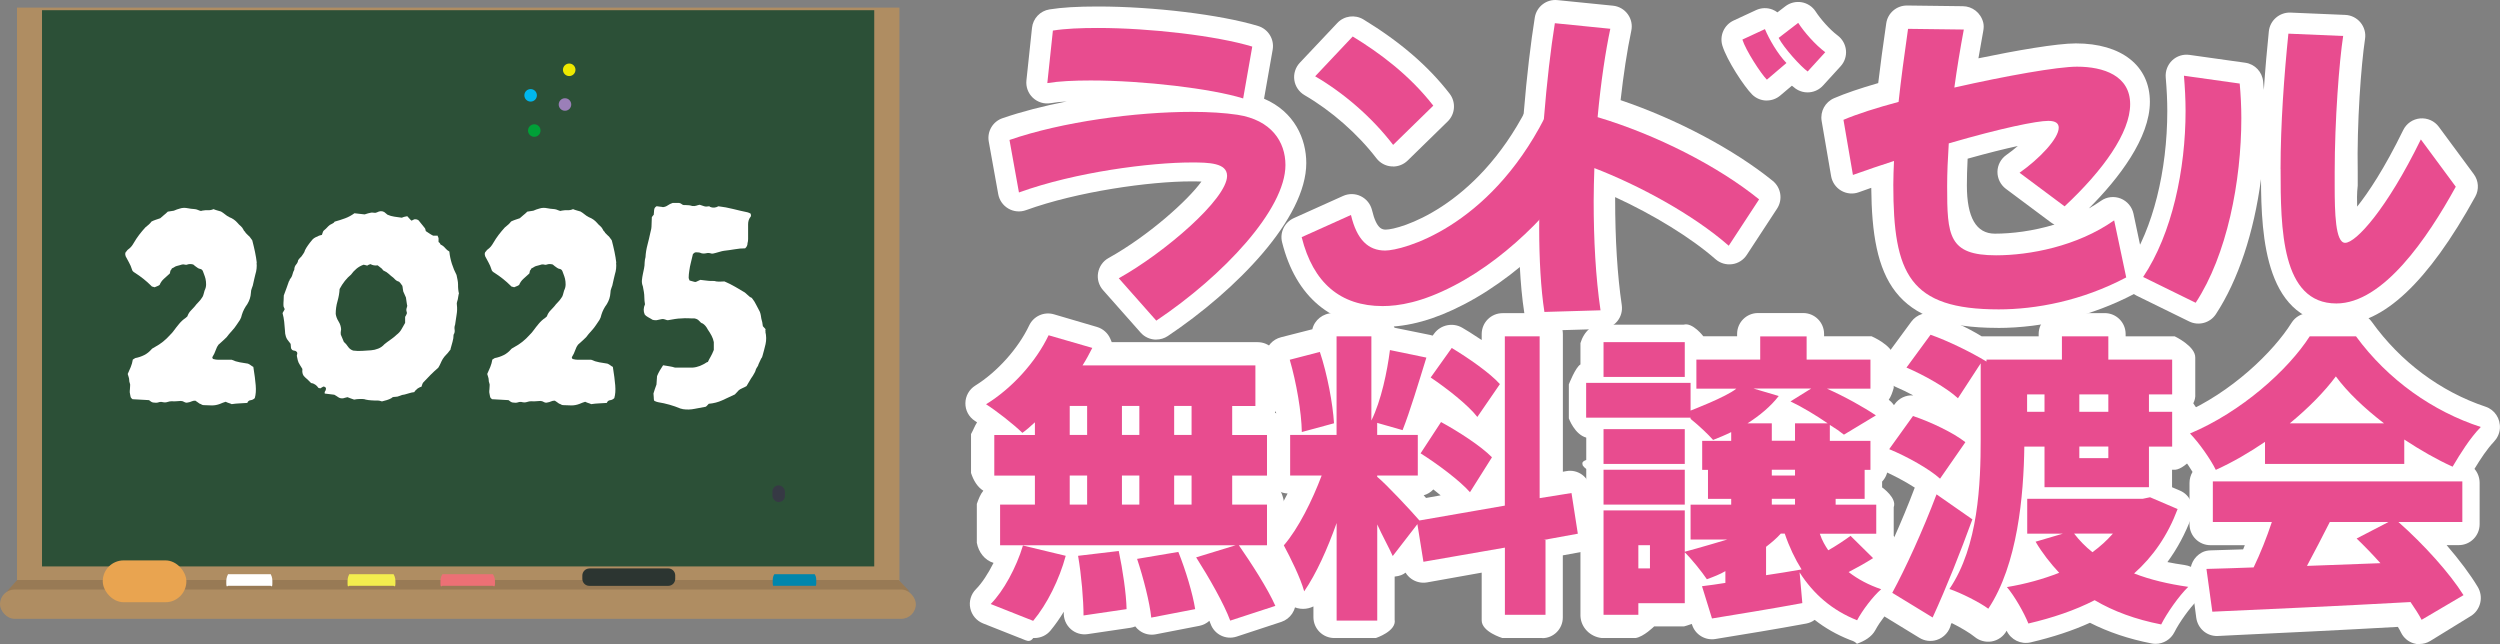 <?xml version="1.0" encoding="UTF-8"?> <svg xmlns="http://www.w3.org/2000/svg" id="_レイヤー_2" width="430.86" height="111.03" viewBox="0 0 430.86 111.03"><rect x="0" y="0" width="430.86" height="111.03" fill="#808080" stroke="none"/><defs><style>.cls-1{fill:#ec7075;}.cls-2{fill:#af8d62;}.cls-3{fill:#00b7ee;}.cls-4{fill:#987a55;}.cls-5{fill:#9b7fb8;}.cls-6{fill:#e84c8f;}.cls-7{fill:#fff;}.cls-8{fill:#363944;}.cls-9{fill:#f3ed4e;}.cls-10{fill:#0086ac;}.cls-11{fill:#00a037;}.cls-12{fill:#2c5037;}.cls-13{fill:#2c3531;}.cls-14{fill:#e9a450;}.cls-15{fill:#eee800;}</style></defs><g id="_レイヤー_1-2"><path class="cls-7" d="M199.27,58.53c-1,0-2-.42-2.7-1.22l-6.47-7.31c-.72-.81-1.04-1.92-.85-2.99s.84-2.01,1.8-2.54c6.9-3.84,13.69-9.95,16.01-13.18-.65-.03-1.32-.03-1.73-.03-7.19,0-19.62,1.74-28.51,4.96-.99.36-2.1.27-3.03-.27-.92-.53-1.56-1.44-1.75-2.49l-1.63-9.05c-.32-1.75.69-3.47,2.37-4.04,3.25-1.12,7.04-2.1,11.08-2.89-1.09.06-2.01.17-2.79.3-1.11.19-2.24-.16-3.06-.93s-1.23-1.88-1.11-3l.96-9.05c.17-1.62,1.41-2.93,3.02-3.18,2.13-.34,4.78-.5,8.32-.5,9.59,0,21.2,1.41,27.63,3.36,1.74.53,2.82,2.28,2.51,4.07l-1.49,8.46c5.29,2.27,7.28,6.96,7.28,11.09,0,9.55-11.99,21.85-23.86,29.81-.61.41-1.31.61-2,.61h0ZM198.35,48.45l1.49,1.69c10.33-7.52,18.09-16.85,18.09-22.03,0-2.81-1.8-4.57-5.21-5.1-1.97-.3-4.5-.46-7.32-.46-8.91,0-19.45,1.46-27.32,3.71l.34,1.86c9.13-2.68,19.99-4.07,26.93-4.07,2.91,0,9.73,0,9.73,5.91,0,1.9-.79,5.15-7.55,11.34-2.78,2.54-6.03,5.06-9.17,7.14h0ZM187.97,9.96c7.54,0,17,.95,23.37,2.27l.32-1.85c-6.08-1.33-15.03-2.26-22.47-2.26-1.74,0-3.21.04-4.48.12l-.19,1.79c1.04-.04,2.18-.06,3.43-.06h0Z"></path><path class="cls-7" d="M238.4,56.34c-8.89,0-15.09-5.18-17.44-14.59-.43-1.69.43-3.45,2.02-4.16l8.49-3.82c.98-.44,2.1-.43,3.07.05s1.66,1.35,1.92,2.4c.79,3.35,1.84,3.35,2.39,3.35,2.23,0,15.44-3.68,24.29-20.92.51-1,1.46-1.71,2.57-1.9,1.11-.19,2.25.14,3.07.9l7.14,6.58c.74.68,1.16,1.64,1.16,2.65,0,.56-.13,1.17-.38,1.68-3.82,7.59-13.43,18.23-24.39,23.9-5.02,2.62-9.58,3.88-13.91,3.88h0ZM229.36,42.83c2.36,5.59,6.47,6.3,9.51,6.3s6.67-1.04,10.59-3.08c8.42-4.35,16.09-12.25,19.96-18.44l-1.71-1.57c-10.51,17.1-24.87,20.75-28.4,20.75-2.6,0-5.82-.94-7.94-4.86l-2.03.92h0ZM240.08,28.68c-.09,0-.17,0-.26,0-1.03-.07-1.97-.58-2.6-1.4-3.24-4.22-7.76-8.19-12.39-10.88-.95-.55-1.6-1.51-1.76-2.59s.19-2.19.94-2.99l6.47-6.86c1.17-1.24,3.04-1.49,4.5-.61,6.3,3.84,11.16,8.02,14.85,12.79,1.12,1.45.98,3.51-.33,4.79l-6.91,6.75c-.68.66-1.58,1.02-2.52,1.02h0ZM232.23,12.59c2.93,2.1,5.69,4.54,8.11,7.19l1.73-1.69c-2.31-2.49-5.09-4.82-8.39-7.04l-1.46,1.54h0Z"></path><path class="cls-7" d="M266.26,56.96c-1.77,0-3.29-1.29-3.56-3.05-.78-5.02-.94-10.93-.94-15,0-12.96,1.38-27.35,2.75-35.88.3-1.88,2.01-3.21,3.91-3.01l9.56.96c1.02.1,1.95.63,2.55,1.46.61.83.83,1.87.61,2.88-.71,3.34-1.35,7.57-1.84,11.94,9.67,3.27,19.5,8.47,26.22,13.91,1.44,1.17,1.76,3.23.75,4.78l-5.23,7.99c-.57.87-1.49,1.46-2.52,1.59-1.03.14-2.08-.17-2.86-.86-4.23-3.7-10.68-7.66-17.3-10.7v.29c0,6.99.38,13.15,1.14,18.31.15,1.02-.14,2.05-.81,2.84s-1.63,1.25-2.66,1.29l-9.67.28h-.11,0ZM271.03,7.93c-1.12,8.25-2.16,20.48-2.16,31.38,0,3.95.17,7.65.47,10.75l2.43-.07c-.48-4.57-.72-9.72-.72-15.34,0-2.03.06-4.02.12-5.79.04-1.17.63-2.25,1.61-2.89.97-.65,2.2-.78,3.29-.36,6.06,2.34,14.34,6.43,21.03,11.45l1.21-1.85c-6.58-4.69-15.48-8.99-24.01-11.55-1.64-.49-2.71-2.08-2.55-3.78.37-4.04.9-8.12,1.51-11.71l-2.22-.22h0ZM304.51,17.33c-.92,0-1.85-.35-2.55-1.05-1.38-1.38-4.35-5.9-5.12-8.42-.52-1.72.3-3.56,1.93-4.32l3.88-1.8c.89-.41,1.9-.45,2.82-.09.31.12.61.29.86.48l1.37-1.05c.8-.61,1.82-.86,2.81-.69s1.87.76,2.41,1.6c.79,1.23,2.42,3.11,3.78,4.12.82.61,1.34,1.54,1.44,2.55s-.24,2.03-.93,2.77l-3.03,3.32c-1.23,1.35-3.27,1.56-4.75.5-.18-.13-.38-.29-.61-.48l-2,1.69c-.68.58-1.51.86-2.34.86h0Z"></path><path class="cls-7" d="M344.26,56.51c-17.94,0-21.62-8.48-21.76-24.14-.7.25-1.41.5-2.14.76-1,.37-2.12.27-3.04-.27-.92-.53-1.56-1.46-1.74-2.51l-1.63-9.5c-.28-1.65.61-3.27,2.15-3.93,1.93-.83,4.48-1.7,7.6-2.6.36-3.04.81-6.39,1.38-10.28.25-1.78,1.77-3.09,3.57-3.09h.04l9.61.12c1.61.02,3.07,1.11,3.5,2.82.12.47.09.98,0,1.46-.3,1.61-.57,3.18-.83,4.7,6.5-1.35,13.52-2.57,16.79-2.57,7.88,0,12.76,3.86,12.76,10.07s-5.34,13.21-10.52,18.37c.72-.4,1.42-.84,2.09-1.31.99-.7,2.26-.84,3.39-.4,1.12.45,1.95,1.42,2.21,2.61l2.08,9.84c.33,1.57-.42,3.18-1.84,3.93-7.22,3.82-15.63,5.93-23.67,5.93h-.01ZM325.87,23.96c1.02,0,2.02.45,2.71,1.28.54.65.77,1.5.77,2.34v.16c-.06,1.28-.1,2.49-.1,3.68,0,14.39,2.37,17.3,14.09,17.3,3.49,0,10.1-.52,17.3-3.78l-.45-2.15c-7.36,3.55-14.85,3.87-17.28,3.87-11.65,0-11.65-7.3-11.65-15.03,0-2.02.09-4.33.27-7.27.09-1.51,1.13-2.81,2.58-3.23,8.2-2.39,14.9-3.87,17.51-3.87,3.59,0,5.23,2.4,5.23,4.63,0,2.62-2.19,5.34-4.36,7.38l1.55,1.16c4.89-4.97,7.75-9.52,7.75-12.46,0-1.26-.93-2.77-5.38-2.77-2.76,0-10.86,1.4-19.69,3.4-1.66.37-3.42-.48-4.08-2.27-.2-.53-.21-1.1-.14-1.66.25-1.82.54-3.73.87-5.72l-2.13-.03c-.47,3.4-.85,6.33-1.14,9.03-.15,1.44-1.17,2.63-2.56,3.01-2.37.63-4.47,1.27-6.18,1.86l.4,2.31c1.09-.36,2.11-.7,3.03-1,.36-.11.72-.17,1.08-.17h-.01ZM339.11,27.34c-.09,1.76-.13,3.26-.13,4.61,0,5.54,1.61,8.32,4.83,8.32,2.92,0,6.6-.45,10.27-1.57-.22-.1-.42-.22-.62-.37l-7.76-5.79c-.92-.69-1.46-1.78-1.45-2.93s.58-2.23,1.53-2.9c.73-.51,1.39-1.04,1.98-1.55-2.22.48-5.12,1.2-8.66,2.19Z"></path><path class="cls-7" d="M403.36,55.89c-12.95,0-13.65-14.93-13.69-25.02-1.2,9.13-3.92,17.41-7.78,23.28-.99,1.51-2.97,2.05-4.6,1.25l-9.05-4.44c-.93-.46-1.62-1.3-1.9-2.3-.27-1-.09-2.08.48-2.94,4.19-6.27,6.7-16.22,6.7-26.61,0-1.77-.09-3.66-.27-5.77-.09-1.1.32-2.17,1.11-2.93.8-.76,1.89-1.1,2.98-.95l9.61,1.35c1.66.23,2.94,1.58,3.09,3.25.04.49.08.97.12,1.44.25-3.77.57-7.25.86-10.09.19-1.9,1.85-3.31,3.73-3.24l9.44.4c1.02.04,1.98.52,2.63,1.31s.94,1.82.78,2.83c-.68,4.5-1.42,14.56-1.26,22.96v2.31c-.16,1.4-.13,2.6-.1,3.63,1.92-2.4,4.69-6.54,7.94-13.19.55-1.13,1.66-1.9,2.91-2.01,1.25-.11,2.48.43,3.23,1.45l6.02,8.15c.84,1.13.94,2.65.26,3.88-8.15,14.8-15.91,21.99-23.26,21.99h0ZM398.24,9.96c-.51,5.63-1,12.8-1,19.59,0,16.36,2.21,19.56,6.01,19.56,4.4,0,10.28-5.9,16.29-16.26l-1.2-1.63c-3.6,6.49-9.02,14.64-13.57,14.64-5.41,0-5.41-7.14-5.41-13.44v-2.31c0-6.88.46-14.66,1.02-20.07l-2.13-.09h0ZM374.89,46.2l2.57,1.26c3.55-6.92,5.69-16.96,5.69-27.11,0-.91-.02-1.83-.07-2.8l-2.36-.33c.02.64.03,1.28.03,1.89,0,10.03-2.15,19.82-5.85,27.09Z"></path><path class="cls-7" d="M178.07,109.96c-.45.63-.89.55-1.33.38l-7.32-2.9c-1.12-.45-1.95-1.43-2.2-2.62s.12-2.42.98-3.28c1.01-1.01,2.1-2.67,3.03-4.53-1.49-.44-2.58-1.82-2.88-3.46v-6.7c.3-.86.61-1.66,1.12-2.28-1.02-.63-1.7-1.77-2.12-3.06v-6.7c.42-.75.65-1.44,1.04-2.02-.13-.09-.25-.17-.37-.25-1.04-.67-1.66-1.82-1.64-3.06.01-1.23.66-2.38,1.71-3.03,3.77-2.34,7.41-6.4,9.28-10.36.76-1.61,2.57-2.42,4.27-1.92l7.42,2.18c1.02.3,1.86,1.04,2.29,2.02.12.27.25.6.25.6h25.15c1.99,0,3.6,1.61,3.6,3.6v6.59c0,.73-.23,1.41-.63,1.98,1.53.48,2.63,1.83,2.63,3.42v6.94s-.79,2.37-1.77,3.02c.53.63.77,2.33.77,2.33v6.06c0,1.33-.72,2.5-1.79,3.12,1.35,2.16,2.67,4.48,3.48,6.38.13.31.23.62.26.95.14,1.82-.94,3.31-2.47,3.82l-7.72,2.54c-1.84.6-3.81-.37-4.47-2.19-.06-.17-.13-.35-.21-.54-.47.43-1.07.74-1.73.87l-7.52,1.46c-.99.19-2.01-.04-2.81-.65-.27-.2-.51-.44-.71-.71-.27.12-.56.19-.86.24l-7.37,1.09c-1.03.15-2.07-.15-2.86-.84-.86-.75-1.32-1.86-1.23-3.01-.01,0,0,0-.01,0-.71,1.17-1.48,2.26-2.28,3.23-.69.84-1.71,1.29-2.75,1.29h-.26ZM176.46,102.47l.34.14c.81-1.28,1.56-2.74,2.18-4.25l-.39-.09c-.62,1.47-1.35,2.9-2.13,4.2ZM211.36,98.13c.79,1.36,1.63,2.89,2.36,4.37l.63-.2c-.76-1.28-1.66-2.72-2.69-4.26l-.3.09h0ZM189.88,98.96c.12.99.21,2,.28,2.98l.14-.02c-.11-.93-.25-1.94-.42-2.96h0ZM200.59,99.18c.27,1,.53,2.03.74,3.01l.31-.06c-.27-.96-.58-1.97-.92-2.98l-.14.02h0ZM207.06,89.96h3.19c-.76-.45-1.34-1.18-1.6-2.05-.26.86-.84,1.59-1.6,2.05h0ZM198.14,89.96h2.52c-.52-.31-.95-.75-1.26-1.28-.3.53-.74.97-1.26,1.28ZM189.31,89.96h2.52c-.52-.31-.95-.75-1.26-1.28-.3.53-.74.97-1.26,1.28ZM180.12,89.96h2.93c-.65-.39-1.17-.98-1.47-1.69-.3.71-.81,1.3-1.47,1.69h0ZM206.54,78.16c1.01.4,1.79,1.25,2.11,2.31.32-1.05,1.1-1.9,2.11-2.31-1.01-.4-1.79-1.25-2.11-2.31-.32,1.05-1.1,1.9-2.11,2.31ZM179.61,78.16c.89.36,1.61,1.06,1.98,1.95.37-.89,1.09-1.59,1.98-1.95-.89-.36-1.61-1.06-1.98-1.95-.37.89-1.09,1.59-1.98,1.95ZM197.62,78.16c.75.3,1.38.84,1.78,1.54.4-.69,1.03-1.23,1.78-1.54-.75-.3-1.38-.84-1.78-1.54-.4.69-1.03,1.23-1.78,1.54ZM188.8,78.16c.75.3,1.38.84,1.78,1.54.4-.69,1.03-1.23,1.78-1.54-.75-.3-1.38-.84-1.78-1.54-.4.69-1.03,1.23-1.78,1.54ZM178.36,69c.48,0,.96.1,1.42.3.66.29,1.2.76,1.58,1.35v-1.27c0-1.79,1.33-3.28,3.05-3.52-.48-.31-.89-.75-1.18-1.27-.43-.77-.54-1.65-.36-2.48l-.47-.14c-1.68,2.72-3.87,5.32-6.31,7.49.07.06.15.12.22.18.6-.43,1.32-.65,2.05-.65h0ZM207.22,65.96c.68.46,1.2,1.15,1.43,1.95.25-.8.76-1.48,1.43-1.95h-2.87,0ZM198.3,65.96c.45.3.82.71,1.1,1.17.27-.47.65-.87,1.1-1.17h-2.2,0ZM189.48,65.96c.45.3.82.71,1.1,1.17.27-.47.65-.87,1.1-1.17h-2.2,0Z"></path><path class="cls-7" d="M265.83,109.96h-6.91s-3.6-1.08-3.56-3.07v-8.2l-9.4,1.68c-.95.17-1.93-.05-2.72-.61-.41-.29-.75-.66-1-1.07-.45.35-.96.58-1.88.68v7.42c.36,1.99-3.24,3.17-3.24,3.17h-7.16c-1.99,0-3.6-1.61-3.6-3.6v-1.85c-1.09.55-2.46.6-3.68-.06-.89-.48-1.53-1.34-1.82-2.31-.55-1.86-1.94-4.76-3.12-6.93-.71-1.32-.57-2.96.41-4.1,1.19-1.39,2.52-3.54,3.76-6.06-1.99-.12-3.56-1.68-3.56-3.6v-6.98c0-1.24.64-2.34,1.62-2.98-.3-2.75-.95-6.08-1.76-8.78-.15-.5-.23-1.01-.16-1.52.21-1.55,1.31-2.71,2.73-3.07l5.29-1.35s.07-.01.1-.02c.37-1.6,1.84-2.79,3.58-2.79h7.08c1.64,0,3.03,1.06,3.5,2.52l6.12,1.24c.15.03.31.07.46.12l.26-.35c1.12-1.53,3.24-1.96,4.87-.99.47.27,1.78,1.06,3.32,2.1v-1.03c0-1.99,1.61-3.6,3.6-3.6h6.79c1.99,0,3.6,1.61,3.6,3.6v23.73l.62-.11c.93-.17,1.9.05,2.68.61s1.29,1.41,1.44,2.36l1.07,6.94c.3,1.91-.98,3.72-2.86,4.07l-2.96.54v10.7c0,1.97-1.58,3.57-3.54,3.57h0ZM259.36,90.78c.4,0,1.22.3,1.87.84.55.46,1.13,1.74,1.13,1.74v-.27s1.26-3.23,2.97-3.55l.4-.07c-.75-.05-1.48-.34-2.06-.83-.55-.46-.94-1.07-.31-1.74v.22c-.83,1.74-2.09,3.24-3.8,3.55l-.64.29h.45v-.18ZM229.99,85.96c.2,0,.39.01.59.05,1.5.25,2.66,1.39,2.96,2.83.37-1.15,1.3-2.06,2.51-2.39.2-.06.41-.09.62-.11-.85-.88-1.58-1.6-2-1.96-.83-.69-1.31-1.71-1.31-2.79v-.21c0-1.71,1.18-3.14,2.77-3.53-1.28-.31-2.3-1.3-2.65-2.57-.42,1.54-1.83,2.67-3.5,2.67h-1.26c1.29.45,2.31,1.63,2.44,3.19.04.51-.06,1.01-.23,1.49-.29.81-.73,1.98-1.3,3.33.12-.01.23-.01.35-.01h0ZM245.36,85.36c.14.16.28.31.41.46l2.52-.45c-.39-.32-.81-.67-1.26-1.02-.45.48-1.02.83-1.66,1.01h0Z"></path><path class="cls-7" d="M320.05,110.96c-.45-.47-.89-.55-1.33-.72-2.18-.87-4.18-2-5.97-3.41-.43.32-.93.54-1.48.64-5.2.96-10.72,1.86-15.16,2.58l-.48.08c-1.77.29-3.5-.78-4.02-2.49l-.04-.11c-.42.17-1.35.43-1.35.43h-5.14s-1.81,1.8-3.21,2h-5.81c-1.99-.2-3.6-1.81-3.68-3.8v-18.01c.08-.45.15-.88.31-1.28-.01-.14.69-.43.69-.43v-5.61s-.69-.53-.64-.78c-.06-.25-.09-.51.64-.78v-3.85c-2.01-.55-3-3.31-3-3.31v-5.87s1.15-2.96,2-3.43v-3.68c.59-1.99,2.21-3.6,4.2-3.18h13.6c1.54-.42,3.37,2,3.37,2h5.83v-.4c0-1.99,1.61-3.6,3.6-3.6h7.79c1.99,0,3.6,1.61,3.6,3.6v.4h8.17s3.6,1.53,3.83,3.51v5.4c-.22.76-.45,1.46-.86,2.04.04.04.09.07.14.11.9.71,1.41,1.8,1.38,2.95s-.61,2.21-1.56,2.85l-.08.06c.09.31-.02.97-.02.97v4.65c0,.97-.38,1.85-1,2.51v1s2.6,1.83,2,3.41v4.93c.6.91.27,1.74-.29,2.36.26.58.36,1.21.3,1.85-.06.63-.29,1.21-.65,1.71,1.04.49,1.79,1.44,2,2.59.25,1.28-.22,2.58-1.2,3.42-.96.82-2.57,2.9-3.31,4.3-.64,1.21-1.89,1.91-3.19,2.38h.02ZM301.04,101.63c-.04.12-.09.22-.14.34.12-.02.24-.04.35-.06-.08-.09-.15-.18-.22-.27h0ZM279.36,101.23v.12s.05-.04.08-.06c-.03-.02-.05-.04-.08-.06ZM314.38,98.39c.22.27.43.53.66.77-.04-.23-.05-.47-.04-.71-.21,0-.41-.03-.61-.06h0ZM299.6,95.41c.29.19.54.41.76.66v-1.3c-.22.25-.48.46-.76.64ZM300.57,90.19c.29.38.5.83.62,1.32.06.24.09.48.1.71.14-.16.3-.3.47-.43.55-.43,1.03-.82,1.44-1.2-.72-.39-1.29-1.02-1.61-1.77-.22.53-.58,1-1.01,1.36h0ZM312.36,88.77l-.06.15s.08-.02.12-.04c-.01-.04-.04-.08-.05-.12h0ZM312.02,83.98c.24.29.44.62.58.97.14-.35.34-.68.58-.97-.24-.29-.44-.62-.58-.97-.14.35-.34.68-.58.97ZM301.01,83.98c.23.27.42.58.55.91.14-.33.32-.63.55-.91-.23-.27-.42-.58-.55-.91-.14.33-.32.63-.55.91ZM312,78.19c.25.3.45.63.61.99.14-.37.35-.7.61-.99-.25-.3-.45-.63-.61-.99-.14.37-.35.7-.61.99ZM300.99,78.19c.24.28.43.59.58.94.14-.34.34-.66.58-.94-.24-.28-.43-.59-.58-.94-.14.34-.34.66-.58.94ZM306.3,62.96h1.38c-.3-.22-.48-.83-.32-1.49v-.51h0v.51c-.57.66-.75,1.27-1.05,1.49h0Z"></path><path class="cls-7" d="M371.5,110.96c-.23,0-.47-.02-.7-.07-3.91-.76-7.47-1.96-10.61-3.56-2.99,1.36-6.36,2.47-10.23,3.38-1.69.39-3.4-.46-4.13-2.01h0c-.53.98-1.49,1.67-2.59,1.85-1.05.17-2.13-.12-2.95-.81-.73-.61-2.43-1.63-3.88-2.34l-.15.08c-.25,1.35-1.24,2.43-2.51,2.82-1,.31-2.07.17-2.96-.38l-7.02-4.29c-1.65-1.01-2.23-3.14-1.29-4.85,2.38-4.37,5.32-10.92,7.49-16.67,0-.02.01-.04.03-.07-1.69-1.1-3.99-2.32-6.01-3.14-1.57-.64-2.57-2.3-2.18-4.17.1-.51.35-.98.65-1.4l4.08-5.68c.74-1.04,1.96-1.59,3.19-1.51-1-.54-2.04-1.04-3.02-1.46-1.03-.44-1.79-1.31-2.09-2.39-.3-1.07-.08-2.22.57-3.12l4.21-5.73c.93-1.27,2.58-1.8,4.06-1.28,2.33.81,5.52,2.23,8.06,3.8h9.83v-.4c0-1.99,1.61-3.6,3.6-3.6h7.79c1.99,0,3.6,1.61,3.6,3.6v.4h8.45s3.6,1.69,3.55,3.68v6.23c.05.59-.09,1.15-.34,1.64.32.54,1.34,1.83,1.34,1.83v5.81s-2.46,3.6-4.45,3.81h-.55v3.01l1.38.59c1.77.75,2.62,2.82,1.95,4.62-1.06,2.82-2.44,5.39-4.13,7.69.93.19,1.91.36,2.93.5.82.12,1.63.45,2.19,1.06,1.47,1.58,1.3,3.84-.08,5.17-1.17,1.13-3,3.68-3.83,5.35-.63,1.25-1.89,2.01-3.25,2.01h-.01ZM330.87,100.85l.58.35c1.38-3.21,2.76-6.67,4.14-10.34l-.16-.11c-1.45,3.5-3.05,7.06-4.56,10.08h0ZM360.42,99.29c.63,0,1.27.17,1.83.5.69.4,1.41.79,2.16,1.14-.49-.5-.82-1.15-.95-1.87-.11-.61-.06-1.22.14-1.79-.27.22-.55.43-.84.64-1.3.96-3.09.92-4.36-.09-.12-.1-.25-.2-.37-.3.12.52.12,1.06,0,1.59-.09.43-.27.82-.5,1.17.43-.19.84-.4,1.25-.61.52-.27,1.09-.4,1.65-.4h0ZM367.01,89.97c.17.22.32.45.43.71.3.66.39,1.38.28,2.07.65-.88,1.24-1.81,1.77-2.8l-.2-.09-.14.03c-.25.05-.49.07-.74.07h-1.41ZM367.06,80.96h.3v-.55c-.09.19-.19.37-.3.55ZM331.75,76.28c.67.37,1.33.76,1.97,1.15l.11-.15c-.66-.34-1.36-.68-2.08-.99ZM345.36,72.17v4.14c.2-.84.7-1.57,1.38-2.07-.68-.5-1.17-1.23-1.38-2.07ZM365.98,74.24c.62.45,1.09,1.11,1.32,1.87.23-.76.7-1.41,1.32-1.87-.62-.45-1.09-1.11-1.32-1.87-.23.76-.7,1.41-1.32,1.87ZM354.2,74.24c.5.37.91.86,1.17,1.45.26-.58.66-1.07,1.17-1.45-.5-.37-.91-.86-1.17-1.45-.26.58-.66,1.07-1.17,1.45ZM345.36,64.96v1.79c.17-.69.53-1.31,1.04-1.79h-1.04ZM357.6,63.96h2.74c-.7-.37-1.13-1.3-.98-2.33v-.67h0v.67c-.63,1.04-1.06,1.97-1.76,2.62v-.29ZM334.76,62.42c.63.36,1.26.74,1.86,1.12l.1-.14c-.62-.33-1.28-.66-1.96-.98Z"></path><path class="cls-7" d="M416.99,111.03c-.34,0-.67-.05-.99-.15-.96-.28-1.76-.96-2.2-1.87-.14-.3-.33-.63-.54-.97-9.9.56-19.91,1.04-28.05,1.42l-2.99.15c-1.86.08-3.46-1.28-3.71-3.16l-.98-7.46c-.2-1.49.53-3,1.95-3.77.48-.26,1.03-.36,1.58-.37,1.71-.04,3.55-.1,5.53-.17.1-.24.2-.48.29-.72h-5.93c-1.99,0-3.6-1.61-3.6-3.6v-7.13c0-.69.19-1.34.52-1.9-.87-1.43-2.08-3.1-3.01-4.07-.36-.38-.66-.82-.82-1.32-.63-1.97.34-3.88,1.99-4.59,8.53-3.67,15.78-10.72,18.9-15.71.66-1.05,1.79-1.68,3.02-1.68h7.92c1.14,0,2.21.55,2.89,1.5,4.89,6.85,11.85,12.05,19.63,14.64,1.53.51,2.58,2.02,2.45,3.78-.07.85-.45,1.65-1.04,2.27-1.16,1.22-2.27,2.9-3.34,4.66.56.64.89,1.49.89,2.41v7.13c0,1.99-1.61,3.6-3.6,3.6h-2.09c2.19,2.54,4.09,5.07,5.37,7.21.49.83.65,1.82.42,2.76-.23.94-.81,1.76-1.62,2.25l-6.99,4.3c-.56.34-1.2.52-1.84.52h0ZM415.59,99.96c1.2,0,2.33.6,3,1.61.03.04.05.08.08.12l.69-.42c-1.92-2.51-4.47-5.31-7.08-7.78l-.17.09c.25.27.49.54.73.8.66.73,1.07,1.68,1,2.66-.1,1.47-.98,2.6-2.16,3.13,1.23-.06,2.47-.14,3.7-.2h.21ZM385.33,101.95v.13c3.64-.17,7.63-.35,11.81-.55-1.72-.21-3.19-1.66-3.17-3.7,0-.58.19-1.14.47-1.65,1.27-2.35,2.6-4.94,3.87-7.45.43-.84,1.16-1.46,2.03-1.77h-6.91c.68.24,1.29.68,1.72,1.28.68.93.87,2.13.52,3.22-.9,2.79-2.05,5.73-3.24,8.29-.57,1.22-1.78,2-3.12,2.05l-1.55.06c-.83.03-1.64.06-2.42.09h0ZM383.16,75.94c.08.11.15.22.22.33,1.67-.91,3.38-1.96,5.09-3.14.76-.53,1.69-.73,2.57-.59.12-.87.57-1.69,1.28-2.28,3.01-2.47,5.54-5.05,7.34-7.47.68-.92,1.75-1.45,2.89-1.83h.01c1.15.38,2.22.94,2.89,1.86,1.66,2.28,4.3,4.83,7.59,7.37.64.49,1.08,1.17,1.28,1.91.78-.06,1.57.14,2.25.58,1.76,1.16,3.44,2.18,5.02,3.03.14-.21.27-.41.4-.61-6.8-3.09-12.88-7.85-17.56-13.14h-4.3c-3.57,4.26-9.66,9.98-16.98,13.97h0Z"></path><path class="cls-6" d="M192.81,47.96c7.87-4.38,18.67-13.66,18.67-17.65,0-2.25-3.15-2.31-6.13-2.31-7.03,0-19.96,1.63-29.74,5.17l-1.63-9.05c9.11-3.15,21.81-4.84,31.42-4.84,2.98,0,5.68.17,7.87.5,5.85.9,8.27,4.66,8.27,8.66,0,7.65-10.68,19.06-22.26,26.82l-6.47-7.31h0ZM214.23,16.96c-5.4-1.69-17.2-3.09-26.26-3.09-2.87,0-5.46.12-7.47.45l.96-9.05c2.13-.34,4.78-.45,7.76-.45,8.99,0,20.46,1.35,26.6,3.21l-1.57,8.94h0Z"></path><path class="cls-6" d="M224.34,40.87l8.49-3.82c1.01,4.27,2.98,6.13,5.9,6.13s17.71-3.82,27.49-22.88l7.14,6.58v.06c-3.65,7.25-12.81,17.15-22.83,22.32-5.51,2.87-9.5,3.49-12.25,3.49-7.25,0-11.97-3.99-13.94-11.86h0ZM240.09,24.96c-3.71-4.84-8.6-8.99-13.43-11.81l6.47-6.86c4.61,2.81,9.78,6.63,13.89,11.92l-6.91,6.75h0Z"></path><path class="cls-6" d="M277.53,4.95c-.79,3.71-1.63,9.11-2.19,15.24,10.12,3.03,20.74,8.43,27.83,14.17l-5.23,7.99c-6.24-5.46-15.58-10.46-23.16-13.38-.06,1.85-.12,3.77-.12,5.68,0,6.69.34,13.1,1.18,18.83l-9.67.28c-.62-3.99-.9-9.16-.9-14.45,0-12.2,1.29-26.54,2.7-35.31l9.56.96h0ZM304.17,5.01c.73,1.74,2.19,4.27,3.71,5.85l-3.37,2.87c-1.01-1.01-3.65-5.06-4.22-6.91,0,0,3.88-1.8,3.88-1.8ZM309.91,3.94c1.01,1.57,2.93,3.77,4.66,5.06l-3.03,3.32c-1.18-.84-4.1-4.05-5-5.79,0,0,3.37-2.59,3.37-2.59Z"></path><path class="cls-6" d="M364.36,37.97l2.08,9.84c-7.65,4.05-15.58,5.51-21.98,5.51-15.4,0-18.16-6.13-18.16-21.48,0-1.35.06-2.7.12-4.1-2.25.73-4.61,1.52-7.08,2.41l-1.63-9.5c2.36-1.01,5.74-2.08,9.5-3.09.4-3.77.96-7.87,1.63-12.59l9.61.12c-.62,3.32-1.18,6.69-1.63,10,8.94-2.03,17.82-3.6,21.14-3.6,4.61,0,9.16,1.57,9.16,6.47s-4.66,11.41-11.3,17.6l-7.76-5.79c3.43-2.41,6.75-5.9,6.75-7.76,0-.73-.5-1.18-1.8-1.18-1.97,0-8.09,1.24-17.15,3.88-.17,2.65-.28,5.12-.28,7.37,0,8.55.22,11.92,8.43,11.92,5.74,0,13.94-1.52,20.35-6.02h0Z"></path><path class="cls-6" d="M369.36,47.73c5-7.47,7.31-18.55,7.31-28.61,0-2.08-.12-4.1-.28-6.07l9.61,1.35c.17,1.91.28,3.88.28,5.96,0,10.9-2.47,23.61-7.87,31.82l-9.05-4.44h0ZM393.04,29.13c0-7.76.62-16.19,1.35-23.33l9.44.4c-.68,4.44-1.46,14.5-1.46,23.5v2.31c0,4.66.12,9.84,1.8,9.84,1.85,0,7.14-5.74,13.05-17.82l6.02,8.15c-4.89,8.88-12.53,20.12-20.58,20.12-9.5,0-9.61-12.93-9.61-23.16h0Z"></path><path class="cls-6" d="M178.36,72.78c-.74.68-1.42,1.3-2.16,1.82-1.42-1.4-4.47-3.79-6.26-4.93,4.42-2.7,8.58-7.27,10.78-11.89l7.53,2.18c-.53,1.04-1.05,2.03-1.68,3.01h29.79v7h-4v5h6v7h-6v5h6v7h-46v-7h6s0-5,0-5h-7v-7h7v-2.18h0ZM170.75,104.09c2.18-2.18,4.41-6.28,5.55-10.07l7.37,1.77c-1.09,4.05-3.21,8.35-5.61,11.21l-7.32-2.9ZM184.36,74.96h3v-5h-3v5ZM184.36,86.96h3v-5h-3v5ZM192.81,94.96c.68,3.21,1.3,7.42,1.35,10.02l-7.42,1.09c0-2.59-.36-6.96-.94-10.28l7.01-.83h0ZM196.36,74.96v-5h-3v5h3ZM193.36,81.96v5h3v-5h-3ZM203.08,95.12c1.25,3.11,2.49,7.21,2.9,9.86l-7.57,1.46c-.26-2.59-1.35-6.85-2.44-10.12l7.11-1.2h0ZM205.36,69.96h-3v5h3v-5ZM205.36,81.96h-3v5h3v-5ZM213.41,93.83c2.23,3.21,5.09,7.63,6.39,10.59l-7.78,2.54c-1.04-2.85-3.68-7.47-5.87-10.9l7.27-2.23h0Z"></path><path class="cls-6" d="M266.36,93.08v12.88h-7v-11.58l-14.04,2.44-1.04-6.49-4.25,5.5c-.68-1.51-1.77-3.47-2.67-5.45v16.58h-7v-16.82c-1.59,4.48-3.51,8.75-5.59,11.77-.65-2.34-2.36-5.78-3.51-7.92,2.52-2.91,4.93-7.81,6.52-12.03h-5.43v-7h8v-17h6v14.51c1.7-3.42,2.74-8.51,3.2-12.14l6.28,1.3c-1.35,4.36-2.85,9.34-4.1,12.5l-4.38-1.25v2.08h7v7h-7v.21c1.57,1.28,5.92,5.95,7.28,7.53l14.72-2.56v-29.18h6v27.89l5.49-.88,1.09,7.01-5.97,1.09h.39ZM224.36,74.45c-.05-3.37-.94-8.56-2.08-12.45l5.19-1.35c1.3,3.89,2.23,8.93,2.44,12.3l-5.56,1.51h0ZM248.36,72.74c2.96,1.61,6.9,4.15,8.77,6.07l-3.79,6.02c-1.72-1.97-5.55-4.83-8.51-6.7l3.53-5.4h0ZM254.61,71.86c-1.56-2.03-5.19-4.88-8.04-6.8l3.63-5.09c2.85,1.72,6.59,4.31,8.3,6.23l-3.89,5.66Z"></path><path class="cls-6" d="M322.8,96.2c-1.3.83-2.8,1.66-4.2,2.39,1.61,1.25,3.47,2.23,5.61,2.96-1.4,1.2-3.27,3.68-4.15,5.35-4.31-1.72-7.52-4.51-9.91-8.25l.47,5.29c-5.35.99-11.11,1.92-15.57,2.65l-1.72-5.56c1.3-.16,2.75-.36,4.03-.57v-2.03c-.86.52-2.06.99-3.19,1.4-.83-1.25-2.75-3.63-3.89-4.72,2.59-.68,7.42-2.13,7.42-2.13h-6.34v-6h7v-1h-4v-5h4-5v-5h5v-1.51c-1.04.52-2.08.94-3.12,1.35-.82-.94-2.46-2.49-3.88-3.63v-.21h-18v-6h18v4.78s6.14-2.34,7.89-3.78h-6.89v-5h11v-4h8v4h11v5h-7.5c3.14,1.4,6.39,3.22,8.44,4.61l-5.51,3.32c-.66-.53-1.49-1.11-2.43-1.68v2.75h7v5h-7,6v5h-5v1h7v5h-9.73c.42,1.25.94,2.08,1.46,2.86,1.46-.83,2.85-1.77,3.84-2.49l3.89,3.84v.02ZM290.35,103.96h-7.99s0,2,0,2h-6v-18h14v16h0ZM290.36,79.96h-14v-6h14v6ZM276.36,80.96h14v6h-14v-6ZM290.36,64.96h-14v-6h14v6ZM282.36,93.96v4h2v-4h-2ZM305.36,72.97v2.99h4v-3h5.63c-2.02-1.39-4.34-2.79-6.41-3.78l3.57-2.22h-9.95l4.35,1.29c-1.34,1.76-3.26,3.36-5.38,4.71h4.19ZM304.36,99.13c2.03-.31,4.1-.62,6.13-.99-1.14-1.82-2.13-3.89-2.9-6.18h-.68c-.73.83-1.61,1.56-2.54,2.28v4.88ZM305.36,81.96h4v-1h-4v1ZM305.36,86.96h4v-1h-4v1Z"></path><path class="cls-6" d="M334.36,82.5c-1.82-1.66-5.71-3.84-8.77-5.09l4.1-5.71c3.01.99,7.01,2.9,9.03,4.51l-4.36,6.28h0ZM339.93,89.5c-2.08,5.71-4.41,11.58-6.85,16.92l-6.96-4.25c2.23-4.1,5.24-10.64,7.63-16.97,0,0,6.18,4.31,6.18,4.31ZM348.88,76.97c-.11,8.38-1.15,20.35-6.21,27.94-1.43-1.08-4.78-2.76-6.7-3.4,5-7.34,5.39-18.23,5.39-25.77v-13.12l-3.92,6.02c-1.82-1.72-5.81-3.99-8.87-5.29l4.15-5.66c2.96,1.04,6.9,2.96,9.64,4.62v-.34h13v-4h8v4h11v6h-25v3h3v-3h6v3h5v-3h7v3h4v6h-4v7h-18v-7h-3.48ZM375.3,87.73c-1.71,4.56-4.24,8.2-7.5,11.1,2.73,1.07,5.9,1.82,9.33,2.31-1.61,1.56-3.7,4.56-4.66,6.48-4.39-.86-8.2-2.25-11.47-4.18-3.43,1.77-7.29,3.05-11.42,4.02-.75-1.88-2.41-4.77-3.7-6.28,3.27-.54,6.27-1.39,9.01-2.46-1.5-1.61-2.9-3.38-4.07-5.36l4.72-1.39h-6.16v-6h19.88l1.29-.27,4.77,2.04h0ZM357.46,91.96c.88,1.14,1.92,2.23,3.16,3.21,1.35-.99,2.49-2.03,3.53-3.21h-6.7ZM358.36,76.96v2h5v-2h-5Z"></path><path class="cls-6" d="M390.36,76.15c-2.64,1.8-5.53,3.5-8.48,4.83-.88-1.8-2.89-4.68-4.45-6.27,8.84-3.7,16.92-10.95,20.64-16.75h7.97c5.53,7.55,13.3,12.96,21.51,15.63-1.86,1.9-3.52,4.58-4.86,6.84-2.74-1.23-5.59-2.88-8.33-4.68v4.21h-24v-3.8h0ZM413.36,89.97c4.41,3.89,8.88,8.87,11.21,12.6l-7.22,4.25c-.48-.94-1.17-1.97-1.91-3.06-12.22.68-25.08,1.25-34.16,1.66l-1.01-7.37c2.44-.05,5.15-.16,8.13-.26,1.17-2.43,2.29-5.24,3.14-7.83h-10.17v-7h43v7h-11ZM410.87,72.96c-3.37-2.59-6.33-5.4-8.3-8.09-1.97,2.65-4.72,5.45-7.94,8.09h16.25ZM401.53,89.96c-1.3,2.54-2.65,5.19-3.94,7.57l12.66-.47c-1.35-1.51-2.75-2.96-4.1-4.25l5.5-2.85h-10.12Z"></path><rect class="cls-2" x="2.93" y="1.31" width="152.08" height="103.07"></rect><rect class="cls-12" x="7.24" y="1.76" width="143.43" height="95.86"></rect><polygon class="cls-4" points="1.16 101.96 2.96 99.96 154.89 99.96 156.79 101.96 1.16 101.96"></polygon><rect class="cls-2" x="0" y="101.6" width="157.84" height="5.05" rx="2.52" ry="2.52"></rect><rect class="cls-14" x="17.71" y="96.58" width="14.41" height="7.21" rx="3.6" ry="3.6"></rect><path class="cls-7" d="M46.66,100.96h-7.36c-.3.28-.3-.1-.3-.57h0c0-.46,0-.84.3-1.43h7.36c.3.59.28.97.28,1.43h0c0,.46.01.84-.28.57Z"></path><path class="cls-1" d="M76.24,98.96h8.72c.35.59.35.97.35,1.43h0c0,.46,0,.84-.35.57h-8.72c-.35.28-.33-.1-.33-.57h0c0-.46-.02-.84.33-1.43Z"></path><path class="cls-9" d="M60.19,98.96h7.65c.31.58.31.97.31,1.43h0c0,.46,0,.84-.31.57h-7.65c-.31.28-.29-.11-.29-.57h0c0-.46-.01-.84.29-1.43Z"></path><path class="cls-10" d="M140.41,100.96h-6.96c-.28.12-.28-.26-.28-.72h0c0-.46,0-.84.28-1.28h6.96c.28.43.27.81.27,1.28h0c0,.46.01.84-.27.72Z"></path><path class="cls-13" d="M101.59,97.96h13.58c.66,0,1.2.54,1.2,1.2v.61c0,.66-.54,1.2-1.2,1.2h-13.61c-.66,0-1.2-.54-1.2-1.2v-.57c0-.68.55-1.23,1.23-1.23h0Z"></path><rect class="cls-8" x="133.12" y="83.65" width="2.16" height="2.88" rx="1.08" ry="1.08"></rect><circle class="cls-15" cx="98.1" cy="12.03" r="1.08"></circle><circle class="cls-3" cx="91.45" cy="16.43" r="1.08"></circle><circle class="cls-11" cx="92.08" cy="22.5" r="1.08"></circle><circle class="cls-5" cx="97.37" cy="18.01" r="1.08"></circle><path class="cls-7" d="M44.22,45.27c.07.69,0,1.36-.21,2.02-.07.24-.13.49-.18.75s-.11.53-.18.8c-.03.24-.11.5-.23.78-.12.28-.18.57-.18.88-.04.66-.24,1.29-.62,1.92-.41.55-.73,1.16-.93,1.81-.07.35-.18.65-.34.91-.16.26-.34.53-.54.8-.24.38-.53.74-.85,1.09-.33.35-.63.71-.91,1.09-.17.17-.37.36-.6.57-.23.21-.49.45-.8.72-.17.21-.33.52-.47.93-.14.41-.33.81-.57,1.19-.03.07-.03.15.03.23.05.09.11.13.18.13.14.03.27.06.39.08.12.02.25.03.39.03h2.33c.45.21.91.35,1.4.44.48.09.95.16,1.4.23.17.07.34.16.49.28.16.12.3.22.44.28.21,1.28.34,2.34.41,3.18.07.85.02,1.58-.16,2.2-.21.21-.45.33-.72.36-.28.03-.47.19-.57.47-.48.03-.94.06-1.37.08-.43.02-.87.06-1.32.13-.14-.07-.29-.13-.47-.18-.17-.05-.36-.13-.57-.23-.14.03-.29.09-.47.16-.17.07-.35.14-.52.21-.45.17-.91.26-1.37.26s-.94-.02-1.42-.05c-.14,0-.26-.03-.36-.1-.1-.07-.22-.12-.36-.16-.14-.1-.27-.2-.39-.28-.12-.09-.23-.16-.34-.23-.24,0-.46.04-.65.13-.19.09-.39.15-.6.18-.24.07-.46.04-.65-.08-.19-.12-.39-.18-.6-.18-.24,0-.49.02-.75.05-.26.03-.53.03-.8,0-.24,0-.49.04-.75.13-.26.09-.53.09-.8.03-.24-.07-.49-.06-.75.03-.26.09-.56.09-.91.03-.21-.03-.45-.17-.72-.41-.45-.03-.91-.06-1.4-.08-.48-.02-.97-.04-1.45-.08l-.1-.1c-.07-.03-.14-.12-.21-.26-.04-.14-.06-.27-.08-.39-.02-.12-.04-.27-.08-.44,0-.17,0-.34.03-.52.02-.17.03-.34.03-.52.03-.21.02-.39-.05-.54-.07-.16-.1-.32-.1-.49,0-.21-.04-.4-.1-.57-.07-.17-.12-.34-.16-.52.17-.38.34-.78.52-1.19.17-.41.29-.85.36-1.29.07-.03.14-.08.21-.13.07-.05.14-.09.21-.13.55-.1,1.07-.28,1.55-.52.48-.24.91-.59,1.29-1.04.07-.07.16-.13.26-.18s.21-.11.31-.18c.97-.52,1.85-1.22,2.64-2.12.14-.14.25-.26.34-.36.09-.1.18-.22.28-.36.28-.38.58-.77.91-1.16.33-.4.7-.73,1.11-1.01.07-.07.14-.13.21-.18.07-.05.1-.09.1-.13.14-.38.33-.69.57-.93.24-.24.47-.48.67-.72.21-.28.42-.53.65-.75.22-.22.42-.47.6-.75.14-.17.23-.37.28-.6.05-.22.11-.44.18-.65.17-.34.26-.69.26-1.04s-.03-.67-.1-.98c-.07-.28-.15-.52-.23-.72-.09-.21-.16-.41-.23-.62-.1-.21-.25-.33-.44-.36-.19-.03-.35-.1-.49-.21-.14-.1-.27-.2-.39-.28-.12-.09-.23-.18-.34-.28-.38-.1-.71-.1-.98,0-.14.07-.29.08-.44.03s-.32-.06-.49-.03c-.14.03-.28.08-.44.13s-.32.1-.49.13c-.14.03-.27.1-.39.18-.12.09-.27.16-.44.23-.03.1-.08.18-.13.23s-.1.11-.13.18c-.03.1-.05.19-.05.26s-.02.14-.05.21c-.35.31-.68.61-1.01.91-.33.29-.58.65-.75,1.06-.14.1-.28.18-.44.23-.16.05-.3.11-.44.18-.03-.03-.08-.05-.13-.05s-.11-.02-.18-.05c-.1,0-.19-.05-.26-.16-.83-.83-1.76-1.57-2.79-2.23-.31-.17-.48-.36-.52-.57-.14-.45-.31-.85-.52-1.22-.21-.36-.4-.72-.57-1.06-.14-.41-.09-.71.16-.88.03-.07.1-.16.21-.26.24-.17.44-.35.6-.54.16-.19.3-.41.44-.65.28-.48.58-.94.91-1.37.33-.43.68-.85,1.06-1.27.1-.07.21-.16.31-.26s.21-.19.31-.26l.23-.23c.09-.09.16-.18.23-.28.21-.1.43-.2.67-.28.24-.09.52-.18.83-.28.17-.17.37-.34.6-.52.22-.17.46-.38.7-.62.17-.03.34-.06.52-.08.17-.02.34-.04.52-.08.17-.07.34-.14.52-.21.17-.07.34-.12.52-.16.41-.14.88-.16,1.4-.05.34.07.68.11,1.01.13.33.02.66.11,1.01.28.14.07.28.07.41,0,.38-.07.72-.09,1.04-.08.31.02.62-.04.93-.18.24.1.47.18.67.23s.41.11.62.18c.24.14.47.3.7.49.22.19.47.35.75.49.55.21,1.02.54,1.4.98.17.21.35.39.54.54.19.16.35.37.49.65.03.1.09.19.18.26.09.07.15.16.18.26l.47.47c.14.1.25.22.34.36.09.14.2.29.34.47.17.66.33,1.32.47,1.99.14.67.24,1.3.31,1.89Z"></path><path class="cls-7" d="M79.06,50.66c-.03.14-.06.28-.08.44-.02.16-.04.32-.08.49-.03.14-.08.28-.13.44s-.06.32-.03.49c.07.59.05,1.16-.05,1.73s-.19,1.15-.26,1.73c-.1.24-.13.52-.08.83s0,.6-.18.88c0,.41-.06.82-.18,1.22-.12.4-.23.8-.34,1.22v.1c-.07.1-.14.19-.21.26-.17.24-.36.47-.57.67s-.4.45-.57.72c-.14.24-.26.48-.36.72-.1.24-.24.5-.41.78-.45.38-.89.79-1.32,1.22-.43.43-.85.87-1.27,1.32-.03.03-.07.09-.1.16-.03.07-.07.16-.1.26l-.1.31c-.14.03-.26.08-.36.13s-.21.11-.31.18c-.1.1-.21.2-.31.28-.1.09-.19.2-.26.34-.31.03-.6.1-.85.18-.26.09-.53.16-.8.23-.31.03-.6.11-.85.23-.26.12-.54.18-.85.18-.28,0-.47.07-.57.21-.24.14-.51.25-.8.34-.29.09-.58.16-.85.23-.14-.03-.26-.07-.36-.1-.1-.03-.24-.05-.41-.05-.35,0-.69,0-1.04-.03-.35-.02-.67-.06-.98-.13-.17-.07-.35-.1-.54-.1h-.54c-.28,0-.59.03-.93.1-.21-.07-.41-.14-.6-.21-.19-.07-.37-.14-.54-.21-.14.03-.28.07-.41.1-.14.03-.26.07-.36.1-.31.03-.58-.03-.8-.18-.22-.16-.46-.3-.7-.44-.24-.03-.51-.07-.8-.1-.29-.03-.58-.07-.85-.1-.03-.14-.03-.26.03-.36s.09-.17.13-.21c.07-.17.07-.33,0-.47-.03-.03-.12-.09-.26-.16h-.16l-.52.31s-.09-.05-.16-.05-.12-.02-.16-.05c-.14-.21-.31-.39-.52-.54s-.45-.25-.73-.28c-.17-.17-.35-.34-.52-.52-.17-.17-.35-.33-.52-.47-.38-.31-.54-.76-.47-1.35v-.1c-.35-.55-.56-.91-.65-1.09-.09-.17-.18-.52-.28-1.04-.03-.14-.03-.27.03-.39.05-.12.04-.25-.03-.39-.14-.14-.28-.22-.44-.23-.16-.02-.28-.06-.39-.13-.14-.14-.21-.29-.21-.47s-.02-.36-.05-.57c-.04-.03-.08-.09-.13-.18-.05-.09-.11-.16-.18-.23-.45-.48-.67-1.12-.67-1.92-.04-.48-.08-.97-.13-1.48-.05-.5-.15-.99-.28-1.48.03-.1.08-.19.13-.26.05-.07.11-.17.18-.31.07-.1.06-.21-.03-.34-.09-.12-.13-.28-.13-.49,0-.24,0-.52.03-.83.02-.31.03-.59.03-.83.17-.45.33-.87.47-1.27.14-.4.28-.78.41-1.16.07-.07.11-.15.13-.23.02-.09.04-.15.08-.18.21-.24.34-.51.41-.8.07-.29.17-.56.31-.8,0-.34.1-.64.31-.88.21-.24.33-.5.36-.78.1-.14.2-.25.28-.34.09-.09.18-.18.28-.28.1-.17.22-.34.34-.49.12-.16.22-.35.28-.6.14-.28.31-.56.52-.85.21-.29.41-.56.62-.8.21-.31.55-.55,1.04-.72.1-.07.21-.12.34-.16.12-.03.25-.07.39-.1.07-.17.12-.33.16-.47.03-.14.12-.26.26-.36.17-.14.33-.28.47-.44.14-.16.29-.3.47-.44.17-.1.34-.19.49-.26.16-.07.27-.17.34-.31.62-.17,1.22-.36,1.79-.57.57-.21,1.11-.5,1.63-.88.28.03.56.07.85.1.29.03.6.07.91.1.17-.07.36-.13.57-.18s.4-.09.57-.13c.17,0,.34,0,.52.03.17.02.33,0,.47-.08.45-.24.86-.26,1.24-.05.07.07.16.15.28.23.12.09.22.16.28.23.38.17.78.28,1.19.34s.85.11,1.29.18c.14-.07.29-.12.44-.16.16-.03.32-.07.49-.1.1.1.2.21.28.31.09.1.18.21.28.31l.21.16c.07-.07.16-.12.26-.16.1-.03.19-.07.26-.1.41,0,.69.14.83.41l.88,1.09c.07.07.11.16.13.28.02.12.04.22.08.28.21.14.41.28.62.41.21.14.41.26.62.36h.78c.03.14.09.28.16.41v.67s.03.07.1.1c.07.03.12.1.16.18.03.09.07.15.1.18.31.14.57.34.78.6s.45.46.72.6c.07.72.22,1.43.44,2.12.22.69.49,1.33.8,1.92.07.35.13.64.18.88.05.24.08.5.08.78s0,.54.03.78c.02.24.06.5.13.78ZM70.16,52.62c-.04-.21-.07-.42-.1-.65-.04-.22-.07-.46-.1-.7-.07-.17-.15-.34-.23-.52-.09-.17-.16-.34-.23-.52-.04-.14-.06-.3-.08-.49-.02-.19-.04-.35-.08-.49-.14-.17-.26-.34-.36-.49s-.24-.25-.41-.28c-.17-.07-.32-.16-.44-.28-.12-.12-.23-.23-.34-.34-.28-.21-.54-.42-.78-.65-.24-.22-.52-.41-.83-.54-.1-.03-.17-.09-.21-.16-.03-.07-.09-.14-.16-.21-.24-.17-.48-.36-.72-.57-.45.07-.86,0-1.24-.21-.1.03-.2.07-.28.1-.09.03-.18.09-.28.16-.07-.03-.16-.06-.28-.08-.12-.02-.23-.04-.34-.08-.48.17-.9.41-1.24.7-.35.29-.66.63-.93,1.01-.76.62-1.42,1.45-1.97,2.48-.03.69-.16,1.39-.36,2.1-.21.71-.31,1.44-.31,2.2.07.45.23.88.49,1.29.26.41.41.86.44,1.35,0,.1-.02.22-.05.36-.03.14-.03.33,0,.57.07.14.15.32.23.54.09.23.18.46.29.7.28.24.52.52.72.83s.5.54.88.67c.52.07,1.04.09,1.58.05.53-.03,1.04-.07,1.53-.1.41-.03.82-.13,1.22-.29.4-.16.75-.4,1.06-.75.07-.07.15-.13.23-.18.09-.05.16-.11.23-.18.28-.21.55-.41.83-.6.28-.19.53-.41.78-.65.38-.28.67-.6.88-.98.21-.38.41-.74.62-1.09v-1.04c.07-.1.13-.21.18-.31s.09-.21.13-.31c0-.1-.02-.2-.05-.28-.04-.09-.05-.2-.05-.34,0-.1.03-.22.08-.36.05-.14.08-.28.08-.41Z"></path><path class="cls-7" d="M106.18,45.27c.07.69,0,1.36-.21,2.02-.07.24-.13.49-.18.75s-.11.53-.18.8c-.03.24-.11.5-.23.78-.12.28-.18.57-.18.88-.04.66-.24,1.29-.62,1.92-.41.55-.73,1.16-.93,1.81-.07.35-.18.65-.34.91-.16.26-.34.53-.54.8-.24.38-.53.74-.85,1.09-.33.35-.63.71-.91,1.09-.17.17-.37.36-.6.57-.23.21-.49.45-.8.72-.17.21-.33.52-.47.93-.14.41-.33.81-.57,1.19-.03.07-.03.15.03.23.05.09.11.13.18.13.14.03.27.06.39.08.12.02.25.03.39.03h2.33c.45.21.91.35,1.4.44.48.09.95.16,1.4.23.17.07.34.16.49.28.16.12.3.22.44.28.21,1.28.34,2.34.41,3.18.07.85.02,1.58-.16,2.2-.21.21-.45.33-.72.36-.28.03-.47.19-.57.47-.48.03-.94.06-1.37.08-.43.02-.87.06-1.32.13-.14-.07-.29-.13-.47-.18-.17-.05-.36-.13-.57-.23-.14.03-.29.09-.47.16-.17.07-.35.14-.52.21-.45.17-.91.26-1.37.26s-.94-.02-1.42-.05c-.14,0-.26-.03-.36-.1-.1-.07-.22-.12-.36-.16-.14-.1-.27-.2-.39-.28-.12-.09-.23-.16-.34-.23-.24,0-.46.04-.65.13-.19.09-.39.15-.6.18-.24.07-.46.04-.65-.08-.19-.12-.39-.18-.6-.18-.24,0-.49.02-.75.05-.26.03-.53.03-.8,0-.24,0-.49.04-.75.13-.26.09-.53.09-.8.03-.24-.07-.49-.06-.75.03-.26.09-.56.09-.91.03-.21-.03-.45-.17-.72-.41-.45-.03-.91-.06-1.4-.08-.48-.02-.97-.04-1.45-.08l-.1-.1c-.07-.03-.14-.12-.21-.26-.04-.14-.06-.27-.08-.39-.02-.12-.04-.27-.08-.44,0-.17,0-.34.03-.52.02-.17.03-.34.03-.52.03-.21.02-.39-.05-.54-.07-.16-.1-.32-.1-.49,0-.21-.04-.4-.1-.57-.07-.17-.12-.34-.16-.52.17-.38.34-.78.52-1.19.17-.41.29-.85.36-1.29.07-.03.14-.08.21-.13.07-.05.14-.09.21-.13.55-.1,1.07-.28,1.55-.52.48-.24.91-.59,1.29-1.04.07-.07.16-.13.26-.18s.21-.11.31-.18c.97-.52,1.85-1.22,2.64-2.12.14-.14.25-.26.34-.36.09-.1.18-.22.28-.36.28-.38.58-.77.91-1.16.33-.4.7-.73,1.11-1.01.07-.07.14-.13.21-.18.07-.05.1-.09.1-.13.14-.38.33-.69.57-.93.24-.24.47-.48.67-.72.21-.28.42-.53.65-.75.22-.22.42-.47.6-.75.14-.17.23-.37.28-.6.05-.22.11-.44.18-.65.17-.34.26-.69.26-1.04s-.03-.67-.1-.98c-.07-.28-.15-.52-.23-.72-.09-.21-.16-.41-.23-.62-.1-.21-.25-.33-.44-.36-.19-.03-.35-.1-.49-.21-.14-.1-.27-.2-.39-.28-.12-.09-.23-.18-.34-.28-.38-.1-.71-.1-.98,0-.14.07-.29.08-.44.03s-.32-.06-.49-.03c-.14.03-.28.08-.44.13s-.32.1-.49.13c-.14.03-.27.1-.39.18-.12.09-.27.16-.44.23-.03.1-.08.18-.13.23s-.1.11-.13.18c-.03.1-.05.19-.05.26s-.02.14-.05.21c-.35.31-.68.61-1.01.91-.33.29-.58.65-.75,1.06-.14.1-.28.18-.44.23-.16.05-.3.11-.44.18-.03-.03-.08-.05-.13-.05s-.11-.02-.18-.05c-.1,0-.19-.05-.26-.16-.83-.83-1.76-1.57-2.79-2.23-.31-.17-.48-.36-.52-.57-.14-.45-.31-.85-.52-1.22-.21-.36-.4-.72-.57-1.06-.14-.41-.09-.71.16-.88.03-.07.1-.16.21-.26.24-.17.44-.35.6-.54.16-.19.3-.41.44-.65.28-.48.58-.94.91-1.37.33-.43.68-.85,1.06-1.27.1-.07.21-.16.31-.26s.21-.19.31-.26l.23-.23c.09-.09.16-.18.23-.28.21-.1.43-.2.67-.28.24-.09.52-.18.83-.28.17-.17.37-.34.6-.52.22-.17.46-.38.7-.62.17-.03.34-.06.52-.08.17-.02.34-.04.52-.08.17-.07.34-.14.52-.21.17-.07.34-.12.52-.16.41-.14.88-.16,1.4-.05.34.07.68.11,1.01.13.33.02.66.11,1.01.28.14.07.28.07.41,0,.38-.07.72-.09,1.04-.08.31.02.62-.04.93-.18.24.1.47.18.67.23s.41.11.62.18c.24.14.47.3.7.49.22.19.47.35.75.49.55.21,1.02.54,1.4.98.17.21.35.39.54.54.19.16.35.37.49.65.03.1.09.19.18.26.09.07.15.16.18.26l.47.47c.14.1.25.22.34.36.09.14.2.29.34.47.17.66.33,1.32.47,1.99.14.67.24,1.3.31,1.89Z"></path><path class="cls-7" d="M131.91,57.18c.17.72.18,1.43.03,2.12-.16.69-.34,1.38-.54,2.07-.04.17-.1.31-.21.41-.07.17-.15.34-.23.49-.09.16-.16.32-.23.49-.03.17-.1.33-.21.47-.1.14-.19.29-.26.47-.03.17-.1.35-.21.54-.1.19-.21.37-.31.54-.1.14-.2.28-.28.41-.09.14-.18.29-.28.47l-.52.88c-.24.14-.48.26-.72.36-.31.14-.52.26-.62.36s-.33.35-.67.72c-.73.34-1.45.68-2.17,1.01-.72.33-1.5.53-2.33.6-.1.1-.19.2-.26.28-.07.09-.16.16-.26.23-.62.1-1.26.22-1.92.36-.66.14-1.35.16-2.07.05-.03-.03-.09-.05-.16-.05s-.14-.02-.21-.05c-1.24-.52-2.52-.88-3.83-1.09-.17-.03-.38-.1-.62-.21l-.1-.1c-.03-.17-.05-.35-.05-.54s-.02-.41-.05-.65c.14-.48.31-1,.52-1.55.03-.28.05-.53.05-.75s.02-.46.05-.7c.14-.34.29-.66.47-.96.17-.29.36-.6.57-.91.38.07.74.13,1.09.18.34.05.67.13.98.23h2.28c.48.03.94,0,1.37-.1.43-.1.84-.26,1.22-.47.14-.07.27-.15.39-.23.12-.09.25-.15.39-.18.07-.17.15-.33.23-.47.09-.14.16-.28.23-.41.1-.17.2-.35.28-.54.09-.19.18-.41.28-.65v-1.35c-.07-.38-.2-.75-.39-1.11-.19-.36-.41-.72-.65-1.06-.24-.48-.54-.83-.88-1.04-.14-.03-.25-.09-.34-.18-.09-.09-.18-.18-.28-.28-.17-.21-.43-.34-.78-.41-.35,0-.72,0-1.11-.03-.4-.02-.79,0-1.16.03-.35,0-.72.04-1.11.1-.4.07-.8.14-1.22.21-.1,0-.22-.03-.34-.08-.12-.05-.28-.09-.49-.13-.14,0-.31.03-.52.08s-.41.1-.62.13c-.14,0-.29,0-.47-.03-.17-.02-.31-.08-.41-.18-.17-.1-.37-.21-.6-.34-.23-.12-.41-.27-.54-.44-.24-.55-.23-1.14.05-1.76-.04-.17-.06-.36-.08-.57-.02-.21-.03-.4-.03-.57,0-.34-.03-.67-.08-.98-.05-.31-.11-.64-.18-.98-.14-.34-.19-.69-.16-1.04.03-.34.09-.69.16-1.04.07-.34.14-.68.21-1.01.07-.33.1-.66.1-1.01,0-.17.02-.34.05-.49.03-.16.07-.3.1-.44.03-.69.15-1.4.34-2.12.19-.72.35-1.41.49-2.07.14-.45.21-.9.21-1.35s.02-.9.05-1.35c.07-.07.12-.14.16-.21.03-.07.09-.12.16-.16.03-.17.05-.34.05-.52s.02-.33.05-.47c.03-.21.17-.38.41-.52.17.03.36.06.57.08.21.02.38.04.52.08.31-.03.59-.14.83-.31.24-.17.52-.31.83-.41h1.14c.17.03.33.11.47.23.14.12.33.16.57.13.48,0,.88.05,1.19.16.28.03.51.02.7-.05.19-.07.39-.12.6-.16.28.1.53.19.78.26.24.07.52.07.83,0,.07,0,.12.03.16.1.48.21.97.17,1.45-.1.86.1,1.71.26,2.54.47.83.21,1.66.4,2.48.57.1.03.2.07.28.1.09.03.18.09.28.16,0,.07,0,.15.03.23.02.09,0,.16-.03.23-.17.21-.29.42-.36.65-.07.23-.1.46-.1.7v2.54c0,.24-.03.48-.1.72,0,.35-.14.64-.41.88-.59,0-1.18.05-1.79.16-.6.1-1.22.19-1.84.26-.24.03-.47.09-.7.16-.22.07-.47.14-.75.21-.14.03-.28.07-.41.1-.14.03-.26.03-.36,0-.28-.1-.56-.12-.85-.05-.29.07-.58.07-.85,0-.14-.07-.28-.11-.41-.13-.14-.02-.29-.03-.47-.03-.14,0-.25.03-.34.1-.09.07-.16.14-.23.21-.1.48-.22.96-.34,1.42-.12.47-.22.94-.28,1.42-.03.21-.06.41-.08.62-.02.21-.03.4-.03.57,0,.1.02.19.05.26.03.07.07.16.1.26.14.03.26.07.36.1.1.03.22.07.36.1.03.03.16.05.36.05.17-.07.43-.19.78-.36.21.03.42.06.65.08.22.02.46.04.7.08.28.03.53.04.75.03.22-.02.44,0,.65.08.24.03.47.04.7.03.22-.02.46-.03.7-.03.66.28,1.28.59,1.86.93.59.35,1.14.67,1.66.98l.88.78c.21.07.33.14.36.21.28.35.52.72.72,1.14s.41.81.62,1.19c.07.17.12.36.16.57.03.21.07.41.1.62.07.21.12.41.16.62.03.21.07.43.1.67l.47.52s0,.09-.03.16c-.02.07,0,.16.03.26Z"></path></g></svg> 